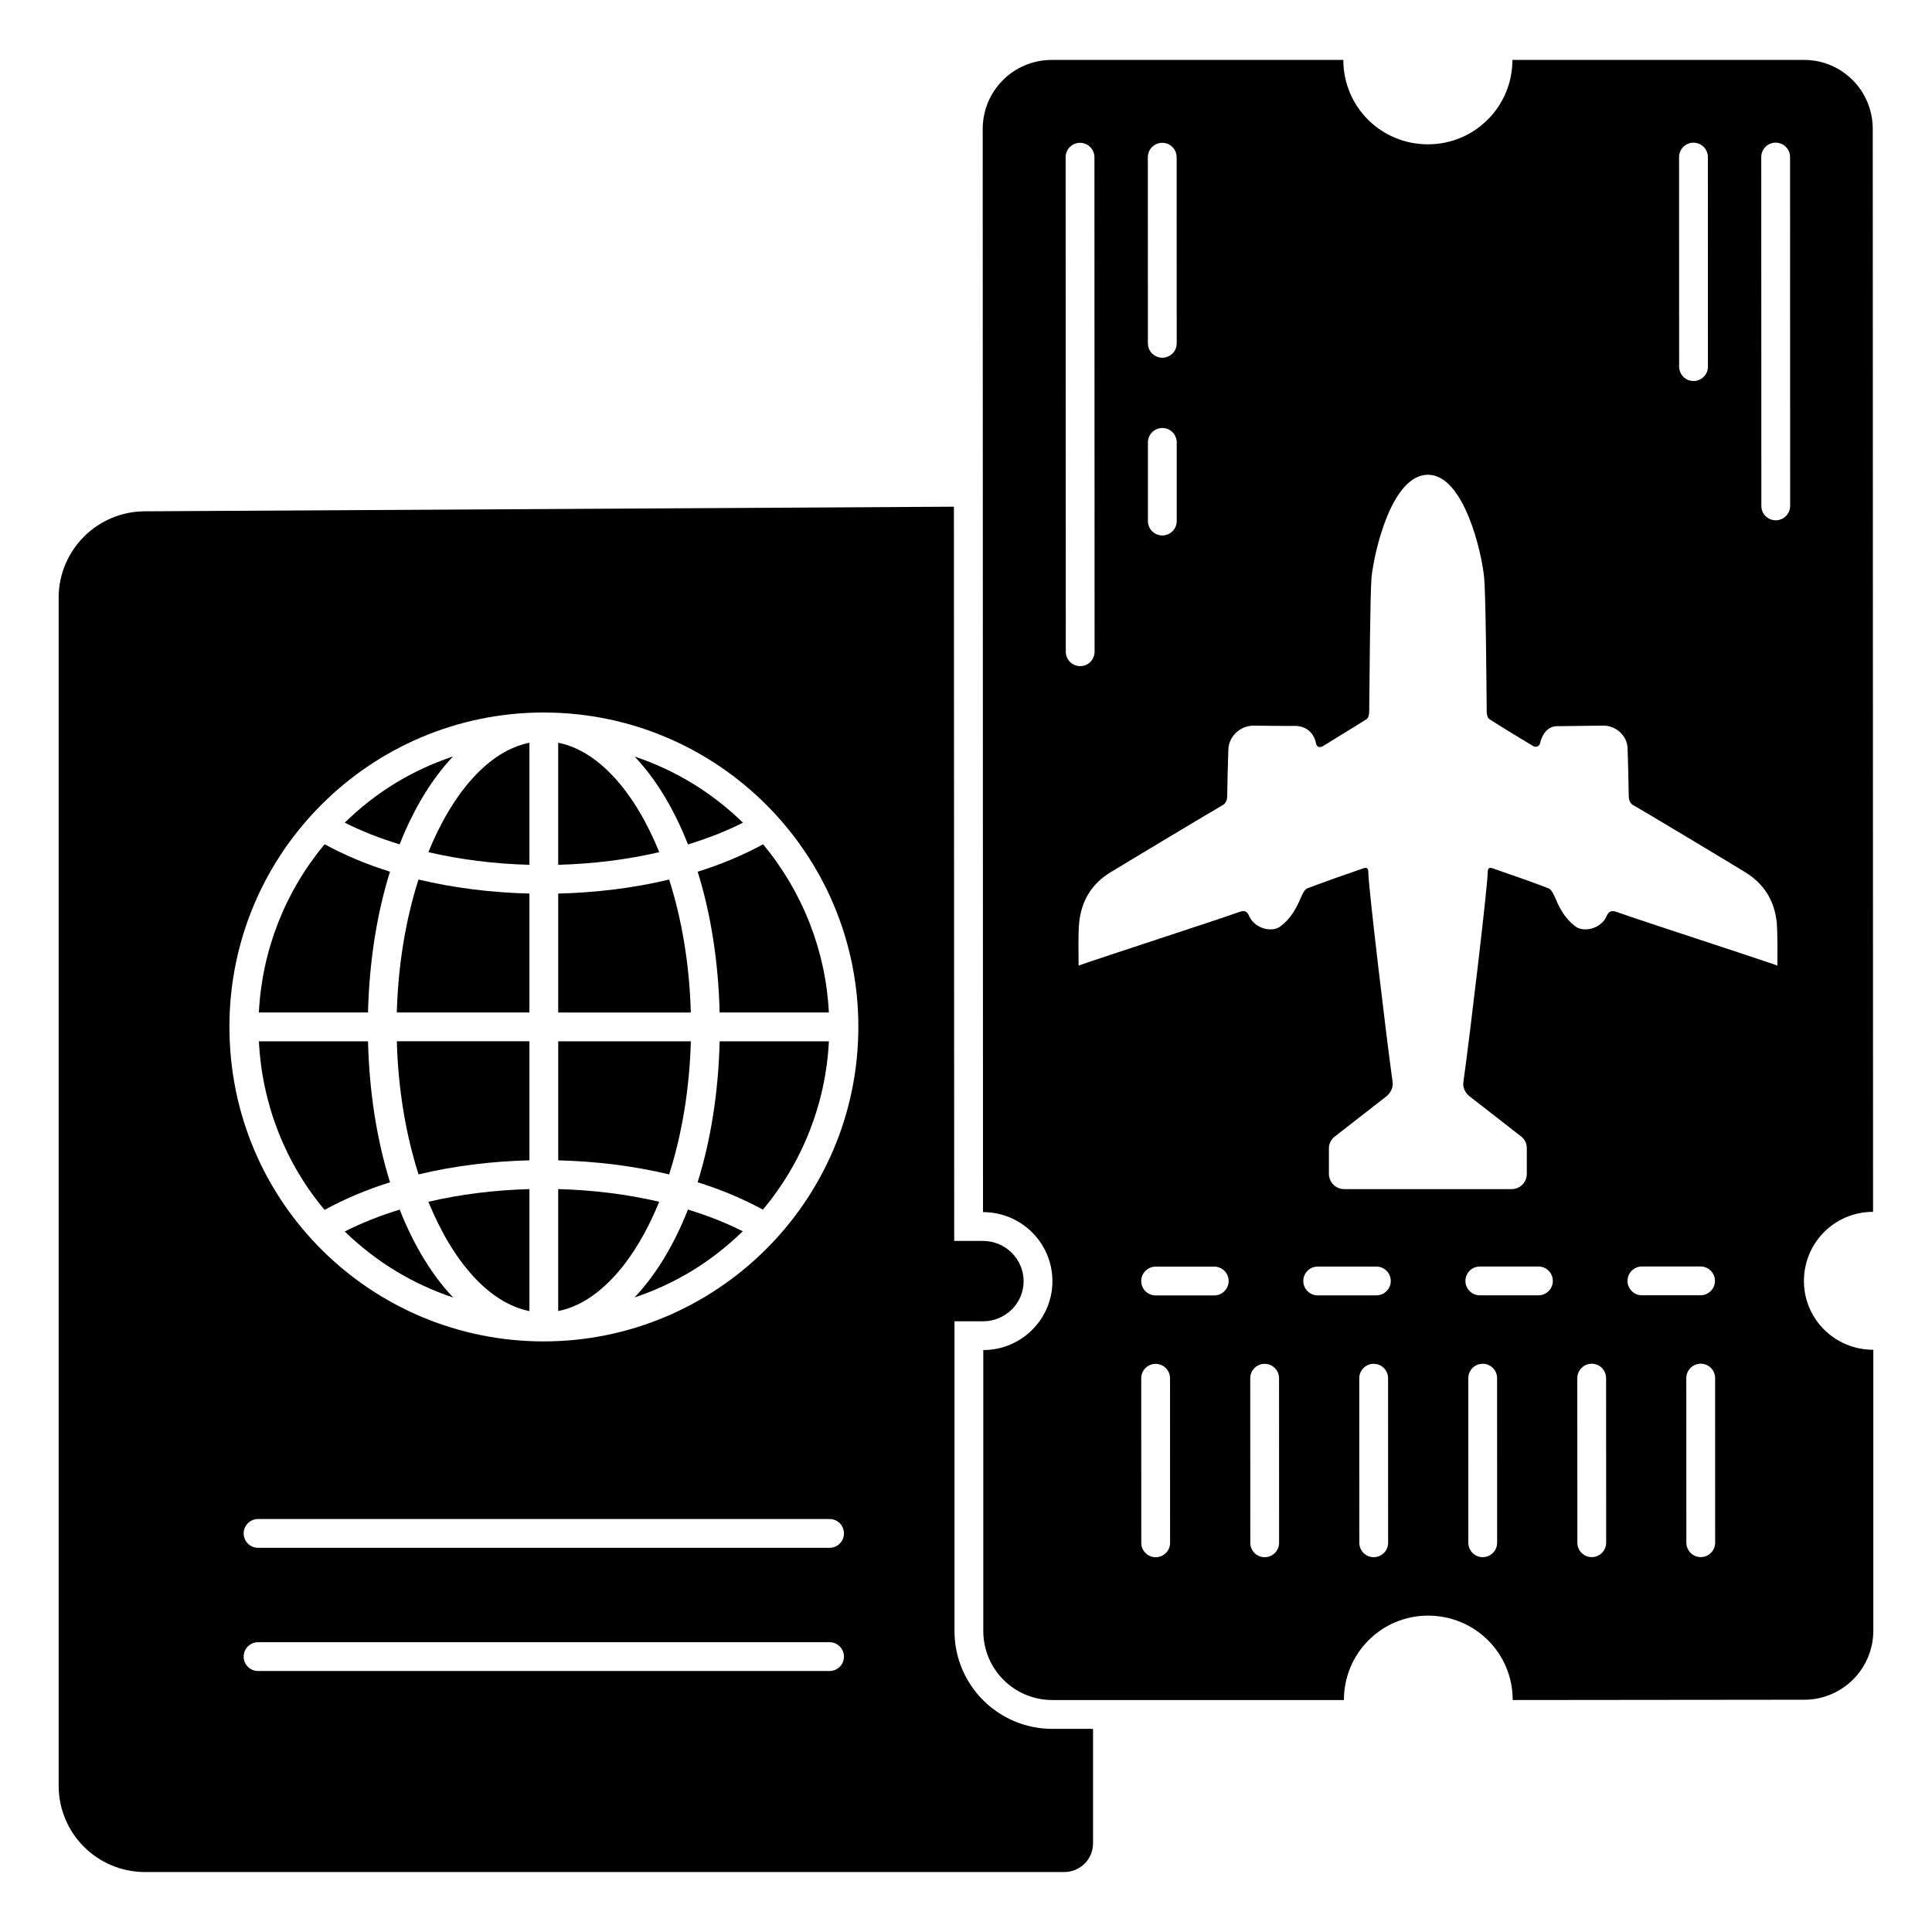 <?xml version="1.0" encoding="UTF-8"?>
<!-- Uploaded to: SVG Repo, www.svgrepo.com, Generator: SVG Repo Mixer Tools -->
<svg fill="#000000" width="800px" height="800px" version="1.1" viewBox="144 144 512 512" xmlns="http://www.w3.org/2000/svg">
 <g>
  <path d="m257.52 369.83c8.406 1.961 17.465 3.106 26.785 3.356v-32.352c-10.73 2.125-20.32 13.121-26.785 28.996z"/>
  <path d="m254.92 455.23c9.215-2.227 19.18-3.473 29.383-3.734v-31.543h-35.141c0.348 12.781 2.41 24.816 5.758 35.277z"/>
  <path d="m249.16 412.32h35.141v-31.516c-10.199-0.262-20.172-1.504-29.395-3.723-3.34 10.453-5.398 22.477-5.746 35.238z"/>
  <path d="m247.35 375c-6.312-1.961-12.102-4.426-17.324-7.262-10.516 12.609-16.602 28.195-17.422 44.578h28.922c0.336-13.609 2.379-26.273 5.824-37.316z"/>
  <path d="m340.89 362.02c-8.188-7.957-17.754-13.848-28.699-17.523 5.602 5.914 10.414 13.828 14.137 23.285 5.227-1.609 10.148-3.516 14.562-5.762z"/>
  <path d="m264.07 344.46c-10.879 3.652-20.371 9.418-28.707 17.547 4.41 2.246 9.324 4.152 14.543 5.762 3.731-9.469 8.551-17.391 14.164-23.309z"/>
  <path d="m235.36 470.36c8.41 8.145 18.043 13.918 28.754 17.512-5.621-5.914-10.453-13.84-14.191-23.316-5.231 1.621-10.152 3.539-14.562 5.805z"/>
  <path d="m241.53 419.96h-28.922c0.824 16.516 6.906 32.137 17.406 44.676 5.223-2.859 11.023-5.34 17.352-7.312-3.453-11.055-5.504-23.738-5.836-37.363z"/>
  <path d="m284.3 491.45v-32.324c-9.32 0.25-18.375 1.395-26.773 3.363 6.465 15.852 16.051 26.836 26.773 28.961z"/>
  <path d="m312.15 487.84c10.84-3.641 20.34-9.41 28.68-17.539-4.402-2.242-9.305-4.144-14.516-5.754-3.731 9.465-8.551 17.383-14.164 23.293z"/>
  <path d="m328.88 457.31c6.301 1.961 12.082 4.422 17.297 7.254 10.551-12.59 16.656-28.184 17.488-44.609h-28.949c-0.332 13.629-2.383 26.305-5.836 37.355z"/>
  <path d="m328.89 375.01c3.445 11.039 5.492 23.707 5.82 37.312h28.949c-0.824-16.312-6.91-31.898-17.43-44.574-5.223 2.836-11.02 5.301-17.34 7.262z"/>
  <path d="m422.9 602.17c-14.352 0-25.953-11.602-25.953-25.953v-82.059h7.633c2.824 0 5.496-1.145 7.559-3.129 1.984-1.984 3.129-4.656 3.129-7.481 0-5.879-4.809-10.688-10.762-10.688h-7.633l-0.078-194.58-214.35 1.223c-12.672 0-22.902 10.305-22.902 22.902v314.8c0 12.672 10.23 22.902 22.902 22.902h243.59c4.199 0 7.633-3.359 7.633-7.633v-30.305zm-59.059-15.332h-151.45c-2.109 0-3.816-1.707-3.816-3.816 0-2.109 1.707-3.816 3.816-3.816h151.45c2.109 0 3.816 1.707 3.816 3.816 0 2.109-1.707 3.816-3.816 3.816zm0-32.652h-151.45c-2.109 0-3.816-1.707-3.816-3.816s1.707-3.816 3.816-3.816h151.45c2.109 0 3.816 1.707 3.816 3.816s-1.707 3.816-3.816 3.816zm-75.746-54.699c-45.633 0-83.254-36.754-83.293-83.297 0-0.02-0.012-0.035-0.012-0.055 0-0.016 0.008-0.027 0.008-0.043 0.012-46.086 37.406-83.18 83.137-83.27 0.062 0 0.121-0.016 0.184-0.016 0.086 0 0.168 0.02 0.254 0.023 45.855 0.152 83.098 37.398 83.098 83.281 0 46.473-37.898 83.375-83.375 83.375z"/>
  <path d="m291.93 459.12v32.324c10.723-2.125 20.309-13.109 26.773-28.965-8.402-1.961-17.457-3.109-26.773-3.359z"/>
  <path d="m291.93 340.83v32.352c9.324-0.25 18.379-1.395 26.785-3.352-6.461-15.875-16.051-26.871-26.785-29z"/>
  <path d="m321.33 377.09c-9.219 2.219-19.191 3.457-29.398 3.719v31.516h35.141c-0.348-12.762-2.402-24.785-5.742-35.234z"/>
  <path d="m327.08 419.96h-35.145v31.543c10.199 0.262 20.168 1.508 29.387 3.731 3.348-10.461 5.406-22.496 5.758-35.273z"/>
  <path d="m622.06 483.47c0-10.152 8.168-18.32 18.32-18.32l-0.078-286.95c0-10.23-8.246-18.398-18.32-18.32h-77.176c0 12.441-10.078 22.367-22.367 22.367-12.441 0-22.441-9.922-22.441-22.367h-77.25c-10.152 0-18.32 8.168-18.32 18.32l0.078 287.02c10.152 0 18.395 8.168 18.395 18.32 0 10.078-8.242 18.242-18.32 18.242v74.426c0 10.152 8.168 18.32 18.32 18.32h77.25c0-12.441 10-22.367 22.289-22.367 12.441 0 22.441 9.922 22.441 22.367l77.25-0.078c10.078 0 18.32-8.168 18.32-18.32v-74.426c-10.227 0.004-18.391-8.164-18.391-18.238zm-29.273-301.66c2.109 0 3.816 1.707 3.816 3.816l0.016 55.531c0 2.106-1.707 3.816-3.816 3.816s-3.816-1.707-3.816-3.816l-0.016-55.531c0-2.106 1.707-3.816 3.816-3.816zm-140.78 0.035c2.109 0 3.816 1.707 3.816 3.816l0.016 49.324c0 2.106-1.707 3.816-3.816 3.816-2.109 0-3.816-1.707-3.816-3.816l-0.016-49.324c0-2.106 1.707-3.816 3.816-3.816zm3.836 79.398v20.84c0 2.109-1.707 3.816-3.816 3.816s-3.816-1.707-3.816-3.816v-20.84c0-2.109 1.707-3.816 3.816-3.816 2.109-0.004 3.816 1.703 3.816 3.816zm-29.398 55.48-0.039-131.06c0-2.106 1.707-3.816 3.816-3.816s3.816 1.707 3.816 3.816l0.039 131.05c0 2.106-1.707 3.816-3.816 3.816-2.109 0.004-3.816-1.703-3.816-3.812zm23.824 239.96c-2.109 0-3.816-1.707-3.816-3.816l-0.016-43.613c0-2.106 1.707-3.816 3.816-3.816s3.816 1.707 3.816 3.816l0.016 43.613c0 2.106-1.707 3.816-3.816 3.816zm15.52-69.387-15.535 0.004c-2.109 0-3.816-1.707-3.816-3.816 0-2.106 1.707-3.816 3.816-3.816l15.535-0.004c2.109 0 3.816 1.707 3.816 3.816 0 2.106-1.707 3.816-3.816 3.816zm13.367 69.379c-2.109 0-3.816-1.707-3.816-3.816l-0.008-43.613c0-2.106 1.707-3.816 3.816-3.816 2.109 0 3.816 1.707 3.816 3.816l0.008 43.613c0 2.106-1.707 3.816-3.816 3.816zm28.895-0.008c-2.109 0-3.816-1.707-3.816-3.816l-0.016-43.613c0-2.106 1.707-3.816 3.816-3.816s3.816 1.707 3.816 3.816l0.016 43.613c0 2.106-1.707 3.816-3.816 3.816zm0.699-69.383-15.543 0.004c-2.109 0-3.816-1.707-3.816-3.816 0-2.106 1.707-3.816 3.816-3.816l15.543-0.004c2.109 0 3.816 1.707 3.816 3.816 0 2.106-1.707 3.816-3.816 3.816zm28.188 69.375c-2.109 0-3.816-1.707-3.816-3.816l-0.008-43.617c0-2.106 1.707-3.816 3.816-3.816 2.109 0 3.816 1.707 3.816 3.816l0.008 43.617c0 2.106-1.707 3.816-3.816 3.816zm14.766-69.387-15.535 0.004c-2.109 0-3.816-1.707-3.816-3.816 0-2.106 1.707-3.816 3.816-3.816l15.535-0.004c2.109 0 3.816 1.707 3.816 3.816 0 2.106-1.707 3.816-3.816 3.816zm14.129 69.379c-2.109 0-3.816-1.707-3.816-3.816l-0.016-43.617c0-2.106 1.707-3.816 3.816-3.816s3.816 1.707 3.816 3.816l0.016 43.617c0 2.106-1.707 3.816-3.816 3.816zm9.473-73.203c0-2.106 1.707-3.816 3.816-3.816l15.543-0.004c2.109 0 3.816 1.707 3.816 3.816 0 2.106-1.707 3.816-3.816 3.816l-15.543 0.004c-2.109 0-3.816-1.707-3.816-3.816zm19.41 73.195c-2.109 0-3.816-1.707-3.816-3.816l-0.008-43.617c0-2.106 1.707-3.816 3.816-3.816s3.816 1.707 3.816 3.816l0.008 43.617c0.004 2.106-1.703 3.816-3.816 3.816zm20.32-156.76c-6.719-2.367-35.727-11.754-42.594-14.199-1.223-0.457-2.062-0.305-2.672 1.07-1.297 3.207-5.953 4.578-8.398 2.672-2.367-1.832-3.969-4.426-5.113-7.25-0.457-0.992-1.07-2.441-1.832-2.746-4.809-1.832-9.617-3.512-14.504-5.191-1.375-0.535-1.68-0.23-1.68 1.223-0.078 3.894-4.656 42.594-6.414 55.191-0.23 1.375 0.305 2.746 1.449 3.742l13.816 10.762c0.992 0.762 1.527 1.91 1.527 3.129v6.793c0 2.215-1.754 4.047-4.047 4.047h-44.352c-2.215 0-4.047-1.832-4.047-4.047v-6.793c0-1.223 0.609-2.367 1.602-3.129l13.816-10.762c1.07-0.992 1.68-2.367 1.449-3.742-1.754-12.594-6.336-51.297-6.41-55.191 0-1.449-0.305-1.754-1.68-1.223-4.887 1.68-9.695 3.359-14.504 5.191-0.84 0.305-1.375 1.754-1.832 2.746-1.223 2.824-2.75 5.422-5.191 7.25-2.441 1.91-7.023 0.535-8.398-2.672-0.535-1.375-1.375-1.527-2.594-1.07-6.871 2.441-35.879 11.832-42.594 14.199 0-3.359-0.152-8.016 0.152-11.375 0.609-5.879 3.359-10.383 8.473-13.434 4.734-2.902 27.785-16.719 29.312-17.559 1.145-0.535 1.449-1.527 1.449-2.746 0.078-4.047 0.152-8.09 0.305-12.137 0.152-3.664 3.281-6.41 6.871-6.336 3.664 0.078 7.25 0.078 10.914 0.078 2.824 0.078 4.809 1.758 5.422 4.504 0.152 0.992 0.84 1.375 1.754 0.914 3.894-2.441 7.785-4.734 11.602-7.176 0.535-0.305 0.762-1.223 0.762-1.984 0.078-7.023 0.23-30.762 0.609-35.57 0.754-7.203 5.438-27.25 14.961-27.25 9.508 0 14.258 20.492 14.887 27.25 0.457 4.809 0.609 28.551 0.688 35.57 0 0.762 0.23 1.68 0.762 1.984 3.816 2.441 7.633 4.734 11.527 7.098 0.762 0.383 1.602 0.152 1.832-0.688 0.535-2.441 2.062-4.578 4.504-4.578 4.047-0.078 8.09-0.078 12.137-0.152 3.434-0.074 6.41 2.594 6.566 5.953 0.152 4.199 0.23 8.32 0.305 12.52 0 1.223 0.305 2.215 1.449 2.746 1.527 0.84 24.578 14.656 29.312 17.559 5.039 3.055 7.863 7.559 8.473 13.434 0.242 3.359 0.168 8.02 0.168 11.375zm-0.445-118c-2.109 0-3.816-1.707-3.816-3.816l-0.023-92.449c0-2.106 1.707-3.816 3.816-3.816s3.816 1.707 3.816 3.816l0.023 92.449c0 2.106-1.707 3.816-3.816 3.816z"/>
 </g>
</svg>